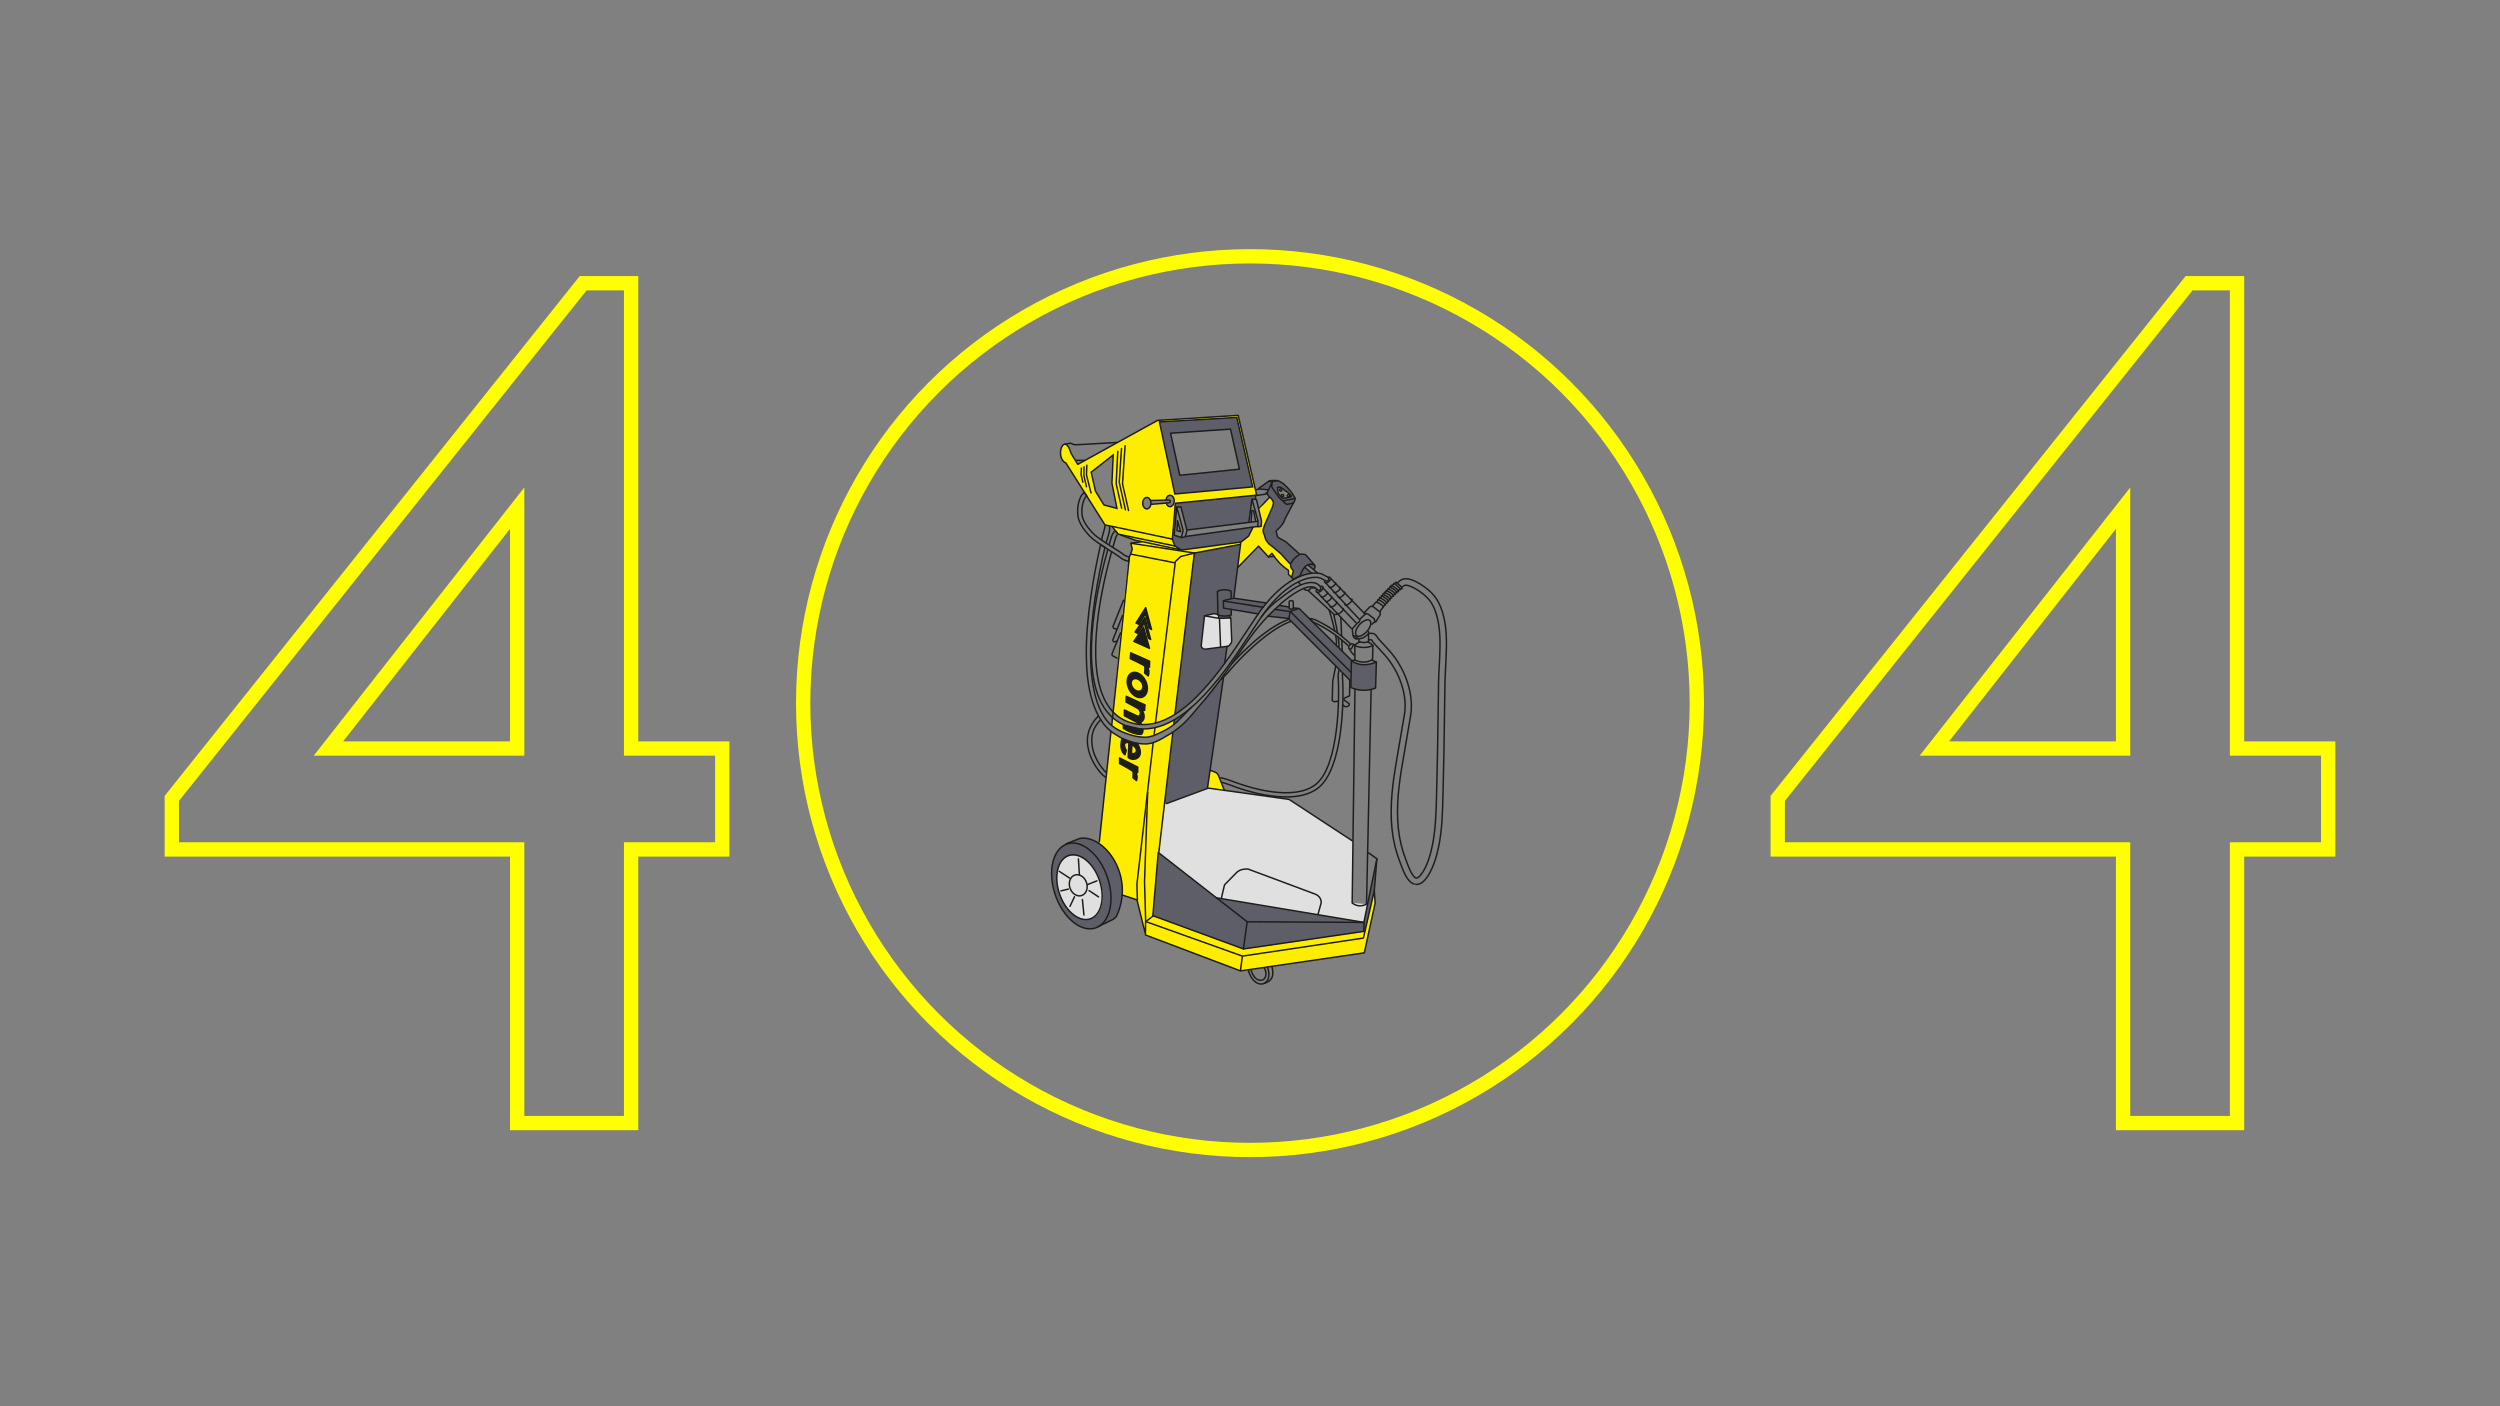 <?xml version="1.0" encoding="UTF-8" standalone="no"?>
<svg
   id="Warstwa_1"
   data-name="Warstwa 1"
   version="1.1"
   viewBox="0 0 4369.5 2457.9"
   sodipodi:docname="404.svg"
   inkscape:version="1.3.2 (091e20e, 2023-11-25, custom)"
   xmlns:inkscape="http://www.inkscape.org/namespaces/inkscape"
   xmlns:sodipodi="http://sodipodi.sourceforge.net/DTD/sodipodi-0.dtd"
   xmlns="http://www.w3.org/2000/svg"
   xmlns:svg="http://www.w3.org/2000/svg">
  <rect x="0" y="0" width="4369.5" height="2457.9" fill="#808080" stroke="none"/>
  <sodipodi:namedview
     id="namedview321"
     pagecolor="#ffffff"
     bordercolor="#000000"
     borderopacity="0.25"
     inkscape:showpageshadow="2"
     inkscape:pageopacity="0.0"
     inkscape:pagecheckerboard="0"
     inkscape:deskcolor="#d1d1d1"
     inkscape:zoom="0.24968532"
     inkscape:cx="2312.9113"
     inkscape:cy="1331.6762"
     inkscape:window-width="1920"
     inkscape:window-height="1147"
     inkscape:window-x="1912"
     inkscape:window-y="-8"
     inkscape:window-maximized="1"
     inkscape:current-layer="Warstwa_1" />
  <defs
     id="defs1">
    <rect
       x="813.023"
       y="564.711"
       width="897.129"
       height="1702.142"
       id="rect459" />
    <rect
       x="837.054"
       y="712.897"
       width="1257.583"
       height="1369.724"
       id="rect321" />
    <style
       id="style1">
      .cls-1 {
        fill: #5d5e67;
      }

      .cls-1, .cls-2, .cls-3, .cls-4, .cls-5, .cls-6, .cls-7, .cls-8, .cls-9, .cls-10 {
        stroke-width: 0px;
      }

      .cls-11 {
        stroke-linecap: square;
      }

      .cls-11, .cls-12, .cls-13, .cls-14, .cls-15, .cls-16, .cls-17, .cls-5, .cls-18, .cls-19, .cls-20, .cls-21, .cls-22, .cls-23, .cls-24 {
        fill: none;
      }

      .cls-11, .cls-12, .cls-14, .cls-15, .cls-16, .cls-17, .cls-18, .cls-19, .cls-20, .cls-21, .cls-22, .cls-23 {
        stroke-linejoin: round;
      }

      .cls-11, .cls-13, .cls-14, .cls-15, .cls-16, .cls-17, .cls-18, .cls-19, .cls-20, .cls-25, .cls-21, .cls-22, .cls-23, .cls-24 {
        stroke: #1d1d1b;
      }

      .cls-11, .cls-13, .cls-14, .cls-19, .cls-25, .cls-24 {
        stroke-width: 3px;
      }

      .cls-12 {
        stroke: #ffed00;
        stroke-width: 12px;
      }

      .cls-12, .cls-13, .cls-14, .cls-15, .cls-16, .cls-17, .cls-18, .cls-20, .cls-21, .cls-22, .cls-23 {
        stroke-linecap: round;
      }

      .cls-13, .cls-25, .cls-24 {
        stroke-miterlimit: 10;
      }

      .cls-2 {
        fill: #989ba5;
      }

      .cls-3 {
        fill: #e0e0e1;
      }

      .cls-4 {
        fill: #f2d9c4;
      }

      .cls-15 {
        stroke-width: 3px;
      }

      .cls-16 {
        stroke-width: 3px;
      }

      .cls-17 {
        stroke-width: 3px;
      }

      .cls-6 {
        fill: #b2b2b2;
      }

      .cls-18 {
        stroke-width: 3px;
      }

      .cls-20 {
        stroke-width: 3px;
      }

      .cls-7 {
        fill: #b58361;
      }

      .cls-25 {
        fill: #86cee3;
      }

      .cls-8 {
        fill: #1d1d1b;
      }

      .cls-21 {
        stroke-width: 3px;
      }

      .cls-9 {
        fill: #afb1bf;
      }

      .cls-22 {
        stroke-width: 3px;
      }

      .cls-23 {
        stroke-width: 3px;
      }

      .cls-10 {
        fill: #ffed00;
      }
    </style>
    <filter
       inkscape:label="Air Spray"
       inkscape:menu="Scatter"
       inkscape:menu-tooltip="Convert to small scattered particles with some thickness"
       width="1.002"
       height="1.004"
       y="-0.002"
       x="-0.001"
       style="color-interpolation-filters:sRGB;"
       id="filter459">
      <feGaussianBlur
         stdDeviation="0.01"
         result="result1"
         id="feGaussianBlur458" />
      <feBlend
         in2="result1"
         result="fbSourceGraphic"
         mode="multiply"
         id="feBlend458" />
      <feTurbulence
         baseFrequency="0.8"
         type="fractalNoise"
         seed="0"
         numOctaves="3"
         result="result3"
         id="feTurbulence458" />
      <feDisplacementMap
         in="fbSourceGraphic"
         xChannelSelector="R"
         yChannelSelector="G"
         scale="50"
         result="result2"
         in2="result3"
         id="feDisplacementMap458" />
      <feMorphology
         radius="1"
         operator="dilate"
         result="result4"
         id="feMorphology458" />
      <feBlend
         mode="screen"
         in2="result2"
         id="feBlend459" />
    </filter>
  </defs>
  <g
     id="g459"
     transform="translate(-128.216,-102.533)">
    <g
       id="Warstwa_7"
       data-name="Warstwa 7"
       style="display:inline;stroke-width:1.151"
       transform="matrix(0.869,0,0,0.869,-901.045,527.578)">
      <path
         class="cls-12"
         d="M 3609.7,1095.4"
         id="path88" />
      <path
         class="cls-10"
         d="M 3553.9,511"
         id="path89" />
      <path
         class="cls-10"
         d="m 3674.6,346.3 -161.7,10.2 -0.4,-0.4 -160.5,88.8 -13.1,-21.5 c -4,-7.7 -7.3,-30 -19.5,-12.8 -7.3,22.8 8.6,32.6 8.6,32.6 l 78.6,123.4 135.5,28.1 5.7,-71.6 c 2.8,-0.5 163.9,-16.4 163.9,-16.4 l -37.2,-160.4 v 0 z m -269.7,180.5 -17.2,-27.8 -8.9,-38.3 44.1,-35.2 -2.2,57.2 9.8,50.3 z m 133.1,2.8 c -3.4,0 -6.3,-2.8 -7.5,-6.9 l -31.5,2.6 c -0.7,5.2 -4,9.2 -8,9.2 -4,0 -8.1,-5.1 -8.1,-11.4 0,-6.3 3.6,-11.4 8.1,-11.4 4.5,0 5.7,2.4 7.1,5.9 l 31.8,-0.8 c 0.5,-5.6 4,-10 8.1,-10 4.1,0 8.2,5.1 8.2,11.5 0,6.4 -3.7,11.5 -8.2,11.5 z m 9.4,-25.2 -31.3,-144.5 155.9,-9.2 c 0,0 32.2,139.5 31.5,139.4 z"
         id="path90" />
      <path
         class="cls-10"
         d="m 3428.3,947.9 c 9.5,7 17.2,13.2 28.6,16.3 5.8,1.6 13.7,3.2 19.6,3.7 5.8,0.5 12.4,-0.2 18.3,0 12.1,0 23.2,-4.9 33.9,-9.7 7.1,-3.2 11.4,-7.9 19,-10.2 L 3585.9,623.3 3458,602.7 c 0,0 3.4,6.6 3.2,12.3 -0.2,5.7 -3.8,9.9 -3.4,10.7 -6.7,4 -34.9,317.4 -34.9,317.4 1.9,2.5 3,3.1 5.2,4.8 z"
         id="path91" />
      <path
         class="cls-10"
         d="m 3523.8,969.3 c -11.3,4.3 -21.6,5.8 -33.8,7.2 -12.2,1.4 -13.6,0 -20.4,-0.3 -5.8,-0.4 -11.5,-2.6 -17.1,-4.3 -11.6,-3.5 -20.9,-10.4 -30.6,-17.6 -0.6,-0.5 -2.3,14.9 -1.5,15.5 19.7,14.2 44.2,24.9 69.5,23.6 5.7,-0.3 11.4,-2.8 16.8,-4.7 5.9,-2 12.1,-4.2 17.4,-7.4 5.1,-3.2 9.7,-5.3 14.9,-8.4 2.2,-1.3 4.1,-3.6 6.5,-4.9 l 0.7,-9.3 c -7.5,3.7 -15,7.8 -22.5,10.6 z"
         id="path92" />
      <path
         class="cls-10"
         d="m 3948.4,1304 -19.3,80.6 -244,35.3 -182.1,-66.9 43.7,-371 c -1.7,1.1 -4,2.7 -5.5,3.7 -5.6,3.6 -10,6.1 -15.9,9.3 -5.5,3 -10.3,5.7 -16,8 -5.7,2.2 -12.1,2.8 -18.3,3.2 -27,1.9 -51,-9.7 -71.6,-24.1 l -24.5,224.6 c 31.5,24.2 46.8,59.4 47.4,104.7 l 28.8,10.1 16.2,70.4 192.6,72.3 248.3,-36.9 21.7,-99.6 -1.4,-23.6 v 0 z"
         id="path93" />
      <path
         class="cls-10"
         d="m 3618.4,1060.3 10.6,4.1 c 0,0 4.7,2.3 6.1,5.7 1.4,3.4 11.4,30.2 11.4,30.2 l -31.4,-4.4 -2.7,0.8 z"
         id="path94" />
      <polygon
         class="cls-10"
         points="3745.7,520.9 3744.4,528.8 3727.9,567 3725,576 3725.4,581.5 3727.3,586 3730.1,595.6 3736.2,603.8 3753.8,618.6 3759,622.7 3761.1,624.8 3776.9,641.6 3777.7,643.3 3779.8,643.8 3780,645.2 3781.1,652.6 3785.4,658.7 3782.6,670.8 3780.9,671.4 3776.4,666.4 3775.6,657.5 3767.4,652 3760.4,645.8 3751.3,635.8 3742.3,623.9 3735.5,631.1 3715.3,609.4 3673.7,652 3679.6,606.3 3679.4,601.2 3695.8,589.3 3704.4,571.1 3714,569.7 3714.4,570.5 3720.8,569.6 3721.6,561.2 3721.8,558.9 3715.8,533.7 3717.2,531.9 3738.4,510.3 3742.7,515.1 "
         id="polygon94" />
      <polygon
         class="cls-10"
         points="3480.4,601.3 3459,604.2 3587,623.7 3679.6,606.3 3679.4,601.2 3559.2,617 3546.5,609 3542.2,594.8 3421.9,570 3433.1,585.7 "
         id="polygon95" />
      <ellipse
         class="cls-10"
         cx="3759.2"
         cy="493.8"
         rx="1.9"
         ry="2.4"
         transform="rotate(-24.6,3759.225,493.662)"
         id="ellipse95" />
      <ellipse
         class="cls-10"
         cx="3763.2"
         cy="505"
         rx="1.9"
         ry="2.4"
         transform="rotate(-24.6,3763.217,505.102)"
         id="ellipse96" />
      <ellipse
         class="cls-10"
         cx="3773.7"
         cy="505.7"
         rx="1.9"
         ry="2.4"
         transform="rotate(-45,3773.666,505.696)"
         id="ellipse97" />
      <path
         class="cls-1"
         d="m 3606.9,749.8 19.2,-5.1 7.7,1.5 -0.8,-46.3 c 8.8,-4.1 17.9,-4 27.5,-0.2 l 0.2,12.5 c 0,0 3.9,-0.6 5.3,0.4 l 12.3,-107.2 -92,17.6 -38.6,324.9 c 38,-27.2 71.5,-61.5 99.9,-103.6 l 4.7,-33.3 c -11.7,1.4 -39.2,5.2 -39.2,5.2 -8.3,2.4 -11.9,-1.6 -12.6,-8.3 l 6.3,-58.1 z"
         id="path97" />
      <path
         class="cls-1"
         d="M 3662.5,710.9"
         id="path98" />
      <path
         class="cls-1"
         d="m 3546,959 -0.7,8.9 c 9.3,-7.5 19.8,-18.4 31.3,-30.4 l -30.7,21.6 v 0 z"
         id="path99" />
      <path
         class="cls-1"
         d="m 3526.3,1128.9 17.6,-145.3 c 16.8,-9.1 54.7,-51.5 68.9,-72.5 15.6,-23.2 25.2,-33.9 31.7,-36.7 l -31,221.3 z"
         id="path100" />
      <polygon
         class="cls-1"
         points="3953.6,1240 3948.2,1303.4 3929.5,1384.2 3927,1383.7 3685.2,1419.3 3503.2,1352.4 3514.1,1225.3 3631.9,1317.1 3927.5,1366.3 "
         id="polygon100" />
      <path
         class="cls-1"
         d="m 3434.9,1263.3 c -13.3,-39 -39.3,-67.5 -76,-66.6 -5.1,0 -20.2,7.9 -25,9.6 -34.4,12.3 -41.2,49.6 -28,102 17.5,48.6 52.9,83.4 93.5,64.3 8.1,-4.7 25.6,-10.9 29.6,-17.3 13.9,-32.1 18.1,-56.3 6,-92 z m -55,93.1 c -21.8,8.2 -50,-13 -63,-47.5 -13,-34.4 -5.8,-69 16.1,-77.2 21.8,-8.2 50,13 63,47.5 13,34.4 5.8,69 -16.1,77.2 z"
         id="path101" />
      <path
         class="cls-1"
         d="M 3412.5,1365.2"
         id="path102" />
      <polygon
         class="cls-1"
         points="3703.9,571.1 3695.8,588.9 3680.4,601.2 3560,617.3 3547.4,608.8 3542,594.9 3547.9,523.2 3710.1,507.1 3708.5,514.8 3702.1,514.8 3695.4,561.1 3571.7,577.2 3559.6,530.6 3551.1,531.1 3545.8,586.5 3560.4,591.9 3568.2,590.6 3569.1,590 "
         id="polygon102" />
      <path
         class="cls-1"
         d="m 3672,350.6 c 0,-1.3 -155.5,9.3 -155.5,9.3 l 30.7,144.7 156.2,-15 c 0,0 -31.3,-137.6 -31.3,-138.9 v 0 z m -132.9,32 120.7,-8.3 17.6,80.8 -120.1,11.8 z"
         id="path103" />
      <path
         class="cls-1"
         d="m 3797.3,624.1 -2,-1.7 -23.4,-21.2 -1.5,-0.6 -14.3,-8.4 -1.7,-1 -1.9,-7 -1.1,-5.1 0.6,-1 7.2,-6.9 5.4,-6.9 3.1,-5.5 1.7,-5.1 1.7,-2.2 1.4,-3.7 13.7,-25.7 2.8,-6.2 v -2.6 l -3.8,-6.9 -13.9,-17.1 -4.9,-4.2 -1.1,-1.8 -9.4,-5 -2.2,-0.4 -4.3,-0.5 h -7.5 l -4.1,0.7 -21.4,14.6 -0.5,1.4 19.4,2.5 -2.6,6.2 1.9,4.8 5.5,5.3 2.1,2.5 1.5,2.4 1.6,3.4 -0.7,7.2 -1.3,3.2 -15.5,35.1 -3.2,10.1 0.7,4.9 1.9,4.6 2.5,9.2 6.2,8.3 23.5,19.6 3.3,3.3 9.4,10.6 4,4.3 1.4,1.4 0.7,0.8 1.7,0.5 1.4,-0.4 1,-1.6 3.8,-6.4 6.9,-6 2.7,-1.6 1.2,-0.7 0.6,-1.7 -0.2,-1.6 z m -42.4,-133.5 4.3,-0.2 1.1,0.6 11.6,8.4 3,2.1 1.7,1.4 3.5,3.4 1.5,1.6 v 1.4 l -1.4,1.4 -15.9,2.7 -1.2,-0.6 -7.7,-8.7 -0.3,-2.2 -1.2,-10.3 1,-0.6 z"
         id="path104" />
      <polygon
         class="cls-1"
         points="3808.9,625.6 3810.6,626.5 3827.8,646.6 3829.1,648.5 3829,653 3826.8,656.5 3815.3,646.8 3811.8,648.1 3808.5,651.7 3809.7,652.5 3822.3,664.1 3815.2,665.3 3805.5,668.1 3800.5,670.1 3789.8,674.7 3784.9,677.2 3782.4,671.2 3785.9,659.2 3781.2,652.7 3780.1,644.4 3781.5,642.8 3785.1,636.8 3786.2,635.6 3793,629.6 3796.9,627.3 3797.5,625.6 3800,625.3 3804.2,625.6 "
         id="polygon104" />
      <polygon
         class="cls-1"
         points="3674.7,715.3 3728.3,723.1 3731.5,723.6 3728.6,727.4 3724.9,732.3 3714.8,745.8 3660.6,736.5 3660.9,747.5 3659.1,748.3 3658.3,748.6 3658.2,753.8 3637.7,754.7 3635.1,754.4 3635.4,752.1 3635.6,748.5 3634.1,747.6 3633.1,700.7 3636.8,698.8 3641.9,697.6 3646.5,697 3650.6,697.3 3655.8,698.3 3659,699.3 3660.2,699.9 3660.8,712.9 3660.6,715.3 3665.7,713.7 "
         id="polygon105" />
      <polygon
         class="cls-1"
         points="3779,740.9 3777,754.8 3734.9,750.1 3741.8,743.4 3749.3,735.9 3757.2,728.3 3777.2,731.6 3777.2,734.8 3780.1,735.7 3782.7,735.8 3785.2,734.9 3785.5,734.5 3785.6,733.1 3797,734.3 "
         id="polygon106" />
      <polygon
         class="cls-1"
         points="3902.6,840.4 3901.6,880.7 3777.1,756 3779,740.9 3797,734.3 3806.6,744.1 3902.9,839.4 "
         id="polygon107" />
      <polygon
         class="cls-1"
         points="3905.6,895.4 3901.3,893.8 3902.6,840.4 3903.3,840.8 3909.8,844 3917.5,846.6 3923.7,847.7 3933,847.7 3941.3,846.2 3948.4,844.1 3952.9,842.4 3950.9,894.2 3943.6,897.2 3930.6,899.1 3917.4,898.4 "
         id="polygon108" />
      <path
         class="cls-3"
         d="m 3608.1,816.9 c -6,-0.8 -9.7,-4.2 -7.2,-14.4 l 6,-52.7 19.9,-4.3 7.2,1.9 1.1,1.3 0.5,0.8 -0.2,5.1 1.6,0.6 23,-1.1 1.9,44.5 c -1.2,6.1 -4,10.2 -8.5,12.3 l -45.3,5.9 v 0 z"
         id="path108" />
      <ellipse
         class="cls-3"
         cx="3356.4"
         cy="1295.9"
         rx="42.2"
         ry="66.6"
         transform="rotate(-20.6,3356.421,1296.069)"
         id="ellipse108" />
      <polygon
         class="cls-3"
         points="3526.2,1128.6 3613.7,1095.8 3777.4,1118.7 3905.3,1202.7 3903.8,1326.9 3932.7,1329.3 3934,1331.8 3927.6,1365.8 3835,1350.5 3631.3,1316.7 3515.2,1225.5 "
         id="polygon109" />
      <g
         id="Warstwa_1-2"
         data-name="Warstwa 1"
         style="display:inline;stroke-width:1.151">
        <polygon
           class="cls-13"
           points="3516.4,359.4 3672,350.5 3703.9,490.1 3547.4,504.4 "
           id="polygon110" />
        <path
           class="cls-14"
           d="m 3512.5,356.4 -160.4,88.5 -13.3,-21.9 c -14,-46.9 -34.2,8.3 -10.5,19.2 l 78.5,124.4 135.5,28.6 6.1,-72.1 163.5,-16.4 -37.2,-160.4 z"
           id="path110" />
        <polygon
           class="cls-13"
           points="3423.4,425.9 3420.8,482.6 3430.9,533.4 3404.7,526.5 3387.7,498.7 3379.1,460.6 "
           id="polygon111" />
        <polyline
           class="cls-13"
           points="3432.6 418.7 3429.3 483.6 3440.4 533.1"
           id="polyline111" />
        <polyline
           class="cls-13"
           points="3440.1 413.1 3435.5 481 3448 536.4"
           id="polyline112" />
        <polyline
           class="cls-13"
           points="3447.3 407.5 3442.1 483.9 3454.2 537.7"
           id="polyline113" />
        <polyline
           class="cls-13"
           points="3359.5 452.4 3358.8 465.6 3362.4 480.6"
           id="polyline114" />
        <polyline
           class="cls-13"
           points="3364.7 449.8 3364.4 467.2 3369.6 489.8"
           id="polyline115" />
        <polyline
           class="cls-13"
           points="3370.3 446.5 3369.6 466.2 3378.8 502.3"
           id="polyline116" />
        <polyline
           class="cls-13"
           points="3421.8 570.8 3433.3 585.2 3547.4 609 3542.2 595.3"
           id="polyline117" />
        <path
           class="cls-14"
           d="m 3438.3,586.6 c 0.9,0.9 29.8,10.8 29.8,10.8 l 91.8,19.5 -12.7,-8.1"
           id="path117" />
        <polygon
           class="cls-14"
           points="3552.6,558 3559.1,580.1 3551.7,578.3 "
           id="polygon117" />
        <path
           class="cls-14"
           d="m 3546,587.3 0.8,0.3 13.6,4.3 3,-11.1 c 0.5,-1.8 0.5,-3.7 0,-5.6 l -12.2,-44.4 -5.2,56.6 v 0 z"
           id="path118" />
        <path
           class="cls-14"
           d="m 3551.2,530.8 8.4,-0.3 11.8,45.7 c 0.3,1.3 0.3,2.7 -0.1,4 l -3.3,10.5 -7.6,1.3"
           id="path119" />
        <path
           class="cls-14"
           d="m 3702.5,515.1 8.9,0.2 10,42.5 c 0.1,0.5 0.2,1 0.1,1.5 l -0.5,10.2 -6.7,1 0.3,-11 c 0,-0.6 0,-1.1 -0.2,-1.7 L 3702.5,515 v 0 z"
           id="path120" />
        <polyline
           class="cls-14"
           points="3561.2 617.1 3680.5 601 3695.6 589.2 3704.7 571.1"
           id="polyline120" />
        <line
           class="cls-14"
           x1="3572.3"
           y1="576.9"
           x2="3713.5"
           y2="559.4"
           id="line120" />
        <line
           class="cls-14"
           x1="3569.3"
           y1="589.8"
           x2="3714.5"
           y2="569.6"
           id="line121" />
        <line
           class="cls-14"
           x1="3696.2"
           y1="561"
           x2="3702.5"
           y2="515.1"
           id="line122" />
        <path
           class="cls-14"
           d="m 3700.8,560.8 1.3,-22.2 c 0,-0.7 0.7,-1.1 1.3,-1 l 1.5,0.3 c 0.6,0 1,0.6 1.2,1.2 l 3.7,20"
           id="path122" />
        <line
           class="cls-14"
           x1="3710"
           y1="507.4"
           x2="3709.3"
           y2="514.7"
           id="line123" />
        <polygon
           class="cls-14"
           points="3659.3,373.9 3677.2,454.5 3557.3,466.8 3538.7,382.2 "
           id="polygon123" />
        <path
           class="cls-14"
           d="m 3742.2,487.5 0.7,-5.7 c 0.2,-1.7 1.6,-3.1 3.3,-3.2 l 7.3,-0.7 c 1.2,-0.1 2.3,0.1 3.4,0.7 l 7.5,4.2 c 0.9,0.5 1.8,1.2 2.5,2.1 9.8,8.7 17,17.8 21.8,27 0.7,0.9 0.9,2.1 0.5,3.2 l -1.9,5.3 c -0.4,1.2 -1.5,2.1 -2.7,2.4 l -10.2,2.3 c -1.4,0.3 -2.9,0 -4,-1.1 l -12.9,-12 c -0.6,-0.6 -1.2,-1.2 -1.7,-1.9 L 3743.3,492 c -0.9,-1.3 -1.3,-2.9 -1.1,-4.5 z"
           id="path123" />
        <path
           class="cls-14"
           d="m 3733,501.9 1.3,4.1 c 0.1,0.4 0.3,0.8 0.6,1.1 l 7.5,7.8 c 0.2,0.2 0.3,0.4 0.5,0.7 l 2.6,5.2 c 0.3,0.6 0.4,1.2 0.2,1.8 l -1.2,6 c 0,0.2 0,0.4 -0.2,0.5 l -16.7,38.6 v 0.3 l -2.6,8 c -0.1,0.4 -0.2,0.8 -0.1,1.2 l 0.5,4.7 c 0,0.3 0.1,0.6 0.2,0.8 l 1.9,4.2 c 0,0 0,0.2 0.1,0.4 l 2.4,8.4 c 0,0.3 0.2,0.6 0.4,0.9 l 5.5,7.5 c 0.2,0.2 0.3,0.4 0.5,0.5 l 7.7,6 15.9,13.5 c 0,0 0.2,0.2 0.3,0.2 l 16.6,18.3 c 0,0 0.2,0.2 0.2,0.3 v 0 c 1.2,1.7 3.7,1.6 4.7,-0.2 l 3.5,-6.2 c 0.2,-0.3 0.4,-0.5 0.6,-0.7 l 7.2,-6.2 c 0.2,0 0.4,-0.3 0.6,-0.4 l 2,-1 c 1.7,-0.9 2.1,-3.2 0.6,-4.5 l -24.6,-22.3 c -0.1,0 -0.3,-0.3 -0.5,-0.4 l -16.2,-9.3 c -0.7,-0.4 -1.1,-1 -1.3,-1.7 l -2.4,-9.6 c -0.2,-0.8 0,-1.6 0.4,-2.3 8.5,-7.1 14.9,-15.1 17.7,-24.6 0,0 0.1,-0.2 0.2,-0.2 l 16.6,-31.5"
           id="path124" />
        <path
           class="cls-14"
           d="m 3679.9,602.3 -6.3,50.3 42,-43.3 20.1,21.6 6.8,-7.2 c 9.8,14.6 20.7,26.2 33.2,34.1 l 0.4,8.3 5.2,5.2"
           id="path125" />
        <line
           class="cls-14"
           x1="3735.6"
           y1="630.9"
           x2="3746.5"
           y2="630"
           id="line125" />
        <path
           class="cls-14"
           d="m 3779.9,645 1.1,7.7 4.8,6.4 -3.4,12.5 2.4,4.8 14.7,-7.7 c 6.3,-18.4 15.4,-27.2 29,-21.1 l -16.9,-19.8 c -1.2,-1.4 -2.9,-2.2 -4.7,-2.2 l -8,-0.2"
           id="path126" />
        <line
           class="cls-14"
           x1="3733"
           y1="501.9"
           x2="3743.2"
           y2="480.1"
           id="line126" />
        <path
           class="cls-14"
           d="m 3762.9,512.3 -7.2,-8.4 c -0.3,-0.4 -0.5,-0.9 -0.6,-1.4 l -1.3,-10.5 c 0,-0.7 0.5,-1.3 1.2,-1.3 h 4 c 0.5,-0.1 0.9,0 1.3,0.3 l 15.3,11.1 5.7,5.4 c 0.9,1.1 0.3,1.8 -1.2,2.9 -6.3,1 -13.1,2.8 -15.8,2.7 -2.7,-0.1 -1,-0.3 -1.4,-0.7 v 0 z"
           id="path127" />
        <ellipse
           class="cls-18"
           cx="3764"
           cy="507.3"
           rx="2"
           ry="2.7"
           transform="rotate(-30,3764.05,507.374)"
           id="ellipse127" />
        <ellipse
           class="cls-17"
           cx="3775.8"
           cy="507.6"
           rx="2"
           ry="2.7"
           transform="rotate(-54.4,3775.785,507.58)"
           id="ellipse128" />
        <ellipse
           class="cls-18"
           cx="3760.1"
           cy="496.4"
           rx="2"
           ry="2.7"
           transform="rotate(-30,3760.018,496.294)"
           id="ellipse129" />
        <line
           class="cls-14"
           x1="3765"
           y1="518.2"
           x2="3789.1"
           y2="513.6"
           id="line129" />
        <path
           class="cls-14"
           d="m 3717,532.9 c 0.3,0 20.4,-21.4 20.4,-21.4"
           id="path129" />
        <path
           class="cls-14"
           d="m 3741.9,480.5 -4.7,-2.4 -21,14.9 c -0.5,0.3 -0.3,1.1 0.3,1.2 l 19.1,1.9"
           id="path130" />
        <path
           class="cls-14"
           d="m 3737.2,478.1 c 4.6,-1 10.1,-1.1 15.9,-0.7"
           id="path131" />
        <line
           class="cls-14"
           x1="3715.3"
           y1="495"
           x2="3710.2"
           y2="495.7"
           id="line131" />
        <polyline
           class="cls-14"
           points="3712.4 507.3 3730.7 504.7 3730.7 502.4 3731.9 502.4"
           id="polyline131" />
        <polyline
           class="cls-11"
           points="3422.1 953.7 3456 630.3 3458.2 625.7 3461.7 615.6 3458.9 603.4 3586.7 623.2"
           id="polyline132" />
        <polyline
           class="cls-14"
           points="3503.8 1004.6 3471.1 1289.2 3472 1321.1 3441.7 1311"
           id="polyline133" />
        <path
           class="cls-14"
           d="M 3503.8,1004.6"
           id="path133" />
        <path
           class="cls-14"
           d="M 3505.5,989.9"
           id="path134" />
        <line
           class="cls-14"
           x1="3507.4"
           y1="974.6"
           x2="3505.5"
           y2="989.9"
           id="line134" />
        <path
           class="cls-14"
           d="M 3507.4,973.9"
           id="path135" />
        <path
           class="cls-14"
           d="M 3508.4,965.2"
           id="path136" />
        <polyline
           class="cls-14"
           points="3586.7 623.2 3559.2 630.2 3548.4 640.3 3508.4 965.2"
           id="polyline136" />
        <line
           class="cls-14"
           x1="3395.5"
           y1="1204"
           x2="3418.9"
           y2="982.2"
           id="line136" />
        <polyline
           class="cls-14"
           points="3492.7 1104.5 3486.4 1284 3488.6 1360.9 3488.2 1390.2 3471.3 1321"
           id="polyline137" />
        <ellipse
           class="cls-22"
           cx="3355.6"
           cy="1295.2"
           rx="42.4"
           ry="67.3"
           transform="rotate(-18.8,3355.604,1295.279)"
           id="ellipse137" />
        <ellipse
           class="cls-15"
           cx="3353.1"
           cy="1291.4"
           rx="17.5"
           ry="21.7"
           transform="rotate(-18.6,3353.223,1291.526)"
           id="ellipse138" />
        <ellipse
           class="cls-22"
           cx="3359.2"
           cy="1292.8"
           rx="55.3"
           ry="89.2"
           transform="rotate(-18.8,3359.124,1292.759)"
           id="ellipse139" />
        <path
           class="cls-14"
           d="m 3328.4,1208.1 28.2,-11 c 0.7,-0.2 1.4,-0.4 2.2,-0.4 48.5,-4.7 108.8,77 71.2,156.9 -1,2.2 -4.9,5.3 -7,6.5 l -29.6,14.2"
           id="path139" />
        <polyline
           class="cls-14"
           points="3488.2 1391.3 3679.2 1463.6 3928.4 1427.3 3950.2 1327.2 3948.5 1302.3 3926.6 1397.6 3683.2 1433.9 3489.9 1364.8"
           id="polyline139" />
        <line
           class="cls-14"
           x1="3683.2"
           y1="1434.2"
           x2="3679.3"
           y2="1463"
           id="line139" />
        <path
           class="cls-14"
           d="m 3695,1462.2 c 12.9,44.3 52.8,31 38.5,-6.1"
           id="path140" />
        <path
           class="cls-14"
           d="m 3700.6,1461.8 c 9.4,33.4 39.9,22.8 26.8,-4.2"
           id="path141" />
        <path
           class="cls-14"
           d="m 3727.6,1488.6 c 14.9,-5.1 19.8,-13.2 15.1,-33.8"
           id="path142" />
        <polygon
           class="cls-14"
           points="3514,1225.4 3692.8,1364.8 3927.9,1366.1 3927.5,1384.1 3685.3,1419.5 3503.1,1352.6 "
           id="polygon142" />
        <line
           class="cls-14"
           x1="3685.3"
           y1="1419.5"
           x2="3692.8"
           y2="1364.8"
           id="line142" />
        <line
           class="cls-14"
           x1="3489.1"
           y1="1364.4"
           x2="3503.5"
           y2="1353.2"
           id="line143" />
        <path
           class="cls-14"
           d="m 3641.2,1316.3 6.1,-25.8 23.6,-24 c 5.3,-5.8 13.3,-8 23.2,-7.9 l 136.8,51.1 c 7.6,3.9 10.7,9.6 10.9,16.6 l -6.7,24.2"
           id="path143" />
        <line
           class="cls-14"
           x1="3630.9"
           y1="1316.6"
           x2="3927.9"
           y2="1366.1"
           id="line144" />
        <line
           class="cls-19"
           x1="3515.1"
           y1="1225.3"
           x2="3543.4"
           y2="983.2"
           id="line145" />
        <polyline
           class="cls-19"
           points="3547.5 947.6 3586.7 623.2 3678.6 605.8"
           id="polyline145" />
        <line
           class="cls-19"
           x1="3545"
           y1="968.5"
           x2="3546.3"
           y2="958.5"
           id="line146" />
        <line
           class="cls-14"
           x1="3459.2"
           y1="603.3"
           x2="3480.8"
           y2="600.5"
           id="line147" />
        <line
           class="cls-14"
           x1="3673.5"
           y1="652.5"
           x2="3666.1"
           y2="712.6"
           id="line148" />
        <polyline
           class="cls-14"
           points="3531 1127 3614.5 1096 3777.1 1118.7 3903.9 1201.8"
           id="polyline148" />
        <polyline
           class="cls-14"
           points="3937.1 1226.3 3953.7 1238.1 3927.9 1364.4"
           id="polyline149" />
        <line
           class="cls-14"
           x1="3948.5"
           y1="1302.3"
           x2="3953.7"
           y2="1238.1"
           id="line149" />
        <line
           class="cls-19"
           x1="3613"
           y1="1096"
           x2="3645.3"
           y2="872.9"
           id="line150" />
        <line
           class="cls-14"
           x1="3647.7"
           y1="844.4"
           x2="3652.4"
           y2="811"
           id="line151" />
        <path
           class="cls-14"
           d="m 3602.4,814 -0.6,-0.7 c -1.1,-1.2 -1.6,-2.8 -1.4,-4.4 l 6.6,-59.4 25.5,4.4 c 3.1,0.5 6.3,0.7 9.5,0.6 l 17.9,-0.8 1.8,45.6 c 0.1,2.5 -0.8,5 -2.5,6.9 l -3.9,4.3 -46.2,6 c -2.5,0.3 -5,-0.6 -6.6,-2.5 z"
           id="path151" />
        <line
           class="cls-14"
           x1="3637.1"
           y1="755.4"
           x2="3639.4"
           y2="812.4"
           id="line152" />
        <polyline
           class="cls-14"
           points="3607 749.5 3626.5 745 3633.5 746.8"
           id="polyline152" />
        <path
           class="cls-14"
           d="m 3660.7,712.7 -0.3,-12.9 c -9.4,-3.8 -18.5,-3.8 -27.4,0.5 l 1,47.7 c 9.4,2.6 18.5,2.8 26.9,-0.3 l -0.2,-10.8"
           id="path152" />
        <line
           class="cls-14"
           x1="3635.4"
           y1="749.1"
           x2="3635.5"
           y2="754.1"
           id="line153" />
        <line
           class="cls-14"
           x1="3658.1"
           y1="749.1"
           x2="3658.1"
           y2="753.2"
           id="line154" />
        <polyline
           class="cls-14"
           points="3714.9 745.7 3645.3 733.9 3645 719.6 3645 719 3665.5 713.9 3731.5 723.7"
           id="polyline154" />
        <line
           class="cls-14"
           x1="3646"
           y1="719.8"
           x2="3724.7"
           y2="732.3"
           id="line155" />
        <polyline
           class="cls-14"
           points="3748.8 736.5 3779.1 740.9 3777 755 3734.6 750.1"
           id="polyline155" />
        <line
           class="cls-14"
           x1="3757.6"
           y1="728.5"
           x2="3776.6"
           y2="731.6"
           id="line156" />
        <polyline
           class="cls-14"
           points="3780.1 740.5 3797 734.6 3785.7 733.6"
           id="polyline156" />
        <path
           class="cls-14"
           d="m 3777.5,734.9 -0.2,-14.4 c 2.8,-2.1 5.5,-2.2 8.2,-0.2 v 14.3 c -2.5,1.8 -5.2,1.7 -8,0.3 z"
           id="path156" />
        <line
           class="cls-14"
           x1="3901.5"
           y1="862.9"
           x2="3780.4"
           y2="741.6"
           id="line157" />
        <line
           class="cls-14"
           x1="3797.8"
           y1="735.2"
           x2="3902.7"
           y2="839.1"
           id="line158" />
        <line
           class="cls-19"
           x1="3775.6"
           y1="754.7"
           x2="3901.2"
           y2="880.7"
           id="line159" />
        <path
           class="cls-14"
           d="m 3902.5,840.1 -1.1,53.6 c 16.6,7.1 33.1,7.4 49.7,1 l 1.6,-52.3 c -17.2,7.1 -34.2,8.1 -50.2,-2.3 z"
           id="path159" />
        <line
           class="cls-14"
           x1="3902.8"
           y1="839.7"
           x2="3909"
           y2="838.5"
           id="line160" />
        <line
           class="cls-14"
           x1="3952.7"
           y1="842.4"
           x2="3943.4"
           y2="838.5"
           id="line161" />
        <path
           class="cls-14"
           d="M 3910.6,842.2"
           id="path161" />
        <path
           class="cls-14"
           d="m 3909.6,897 -5.6,430.1 c 9.6,7 19.2,7.2 28.9,2.3 l 9.2,-431.1"
           id="path162" />
        <path
           class="cls-14"
           d="m 3919.2,802 c -2.9,1.1 -6.9,3.8 -9.8,6 v 30.6 c 14.1,5.9 25.8,4.9 35.6,-1.3 l 0.7,-28.6 c -2.8,-2.1 -7.2,-5.5 -10.1,-6.7"
           id="path163" />
        <path
           class="cls-14"
           d="m 3909.6,809.4 c 11.1,4.9 23.6,4.9 34.9,0.5"
           id="path164" />
        <ellipse
           class="cls-21"
           cx="3926.2"
           cy="774"
           rx="20.2"
           ry="10.1"
           transform="rotate(-48.7,3926.22,774.039)"
           id="ellipse164" />
        <ellipse
           class="cls-16"
           cx="3910.4"
           cy="793"
           rx="1.9"
           ry="4.9"
           transform="rotate(-51.8,3910.387,792.983)"
           id="ellipse165" />
        <polygon
           class="cls-14"
           points="3945.2,730.5 3960.4,742 3960.6,746.8 3951.5,761.7 3949,761.5 3949,756.1 3935.6,745.6 3929,744.9 3929.6,742 3940.3,730.7 "
           id="polygon165" />
        <path
           class="cls-14"
           d="m 3944.9,729.9 7.3,-8.2 c 5.4,1.7 11.5,4.9 14.6,9.6 l -6.4,8.7"
           id="path165" />
        <polyline
           class="cls-14"
           points="3905.6 789 3904.1 775.9 3914.1 764.4 3918.4 761.6 3920.1 755.5 3931 745.5"
           id="polyline165" />
        <line
           class="cls-14"
           x1="3943.5"
           y1="766.5"
           x2="3949.2"
           y2="761.7"
           id="line165" />
        <path
           class="cls-14"
           d="m 3914.2,794.5 c 0,0 9.8,4.8 22.4,-8.9"
           id="path166" />
        <path
           class="cls-14"
           d="m 3936.8,781.3 0.3,19.3 c -5.9,3.4 -12.5,3.4 -19.5,0.5 v -5.8"
           id="path167" />
        <g
           id="g172"
           style="stroke-width:1.151">
          <path
             class="cls-24"
             d="m 3407.3,567.1 c -1.1,9.6 -6.1,20.3 -7.2,29.9"
             id="path168" />
          <path
             class="cls-24"
             d="m 3409,603.3 c 2.6,-10 8.3,-23 7.2,-34.5"
             id="path169" />
          <path
             class="cls-24"
             d="M 3592.1,925.2"
             id="path170" />
          <path
             class="cls-24"
             d="m 3580.9,933.1 c -7.6,7.4 -26.7,28.1 -35.1,34.8 -9.1,7.3 -19.3,12.6 -29.8,17.5 -9.3,4.4 -17.9,8.2 -28.3,8.3 -9.6,0 -19.1,-1.7 -28.3,-4.4 -17,-5 -36.1,-13.5 -47.6,-27.6 -19.1,-23.4 -26.7,-54.4 -30.6,-83.7 -4.7,-35.6 -3.9,-71.9 -0.9,-107.7 3.2,-38.9 9.4,-77.5 17.1,-115.7 3,-14.7 5.9,-28.2 9.4,-42.8 l -8.8,-5.5 c -7.6,33.5 -14,67.4 -19.1,101.4 -5.8,39.3 -9.8,78.9 -9.6,118.7 0.2,32 2.8,64.7 12.4,95.3 8.4,26.5 22.6,53.3 47.6,67.2 17.3,11.8 40,19.1 61.1,18.2 11.7,-0.5 22.6,-5.8 32.7,-11.5 10.5,-5.8 20.7,-12 30.2,-19.4 19.7,-15.2 34.3,-35.3 50.5,-53.9 24,-27.5 45,-57.3 65.7,-87.3 20.1,-29.3 39.6,-58.5 64.4,-84.1 18.1,-18.6 37.6,-37.3 60.3,-50.3 8.5,-4.9 18.8,-10.1 28.9,-9.5 4.1,0.2 7.2,1.7 9.7,4.8 2.1,2.6 6.3,3.9 7.9,-0.2 1.3,-3.3 -2.1,-6.8 -4.5,-8.7 -5.8,-4.7 -13.7,-5.1 -20.8,-4 -16.4,2.7 -31.4,12.9 -44.4,22.7 -25.2,19.1 -31.5,22.5 -50.9,47.4"
             id="path171" />
          <path
             class="cls-24"
             d="M 3570.3,945.2"
             id="path172" />
        </g>
        <g
           id="g174"
           style="stroke-width:1.151">
          <path
             class="cls-24"
             d="m 3422.5,612.1 c 2.6,-9.3 4.4,-15.1 5.9,-20 0.9,-2.9 4.4,-7.3 4.3,-7.4 -1.8,-2.3 -4.5,-5.5 -5.1,-6.5 -0.3,-0.4 -5.8,6.1 -7.4,11.3 -1.4,4.5 -2.9,9.3 -5.3,17.6"
             id="path173" />
          <path
             class="cls-24"
             d="m 3412.6,615.7 c -19,67.6 -56.4,226.7 -12.7,309.6 12.6,24 31.2,39.9 55.3,47.3 9.8,3 19.6,4.4 29.2,4.4 88.9,0 167.5,-119.9 216.4,-194.5 10.6,-16.1 19.7,-30.1 27.3,-40.3 21.8,-29.4 45.8,-50.8 69.3,-61.9 19.2,-9 34.6,-9.5 42.6,-6.9 0.8,0.4 4,2.1 9.3,5 0.6,0.4 1.1,0.6 1.3,0.7 2.1,1.1 4.7,0.4 5.8,-1.7 1.1,-2.1 0.4,-4.7 -1.7,-5.8 -0.2,0 -0.6,-0.3 -1.2,-0.7 -7.9,-4.4 -9.8,-5.4 -10.7,-5.7 -19,-6.2 -68.8,0.7 -121.5,71.7 -7.7,10.4 -16.9,24.4 -27.6,40.7 -52.9,80.7 -141.4,215.6 -235.9,186.6 -21.8,-6.7 -38.7,-21.2 -50.2,-43.1 -41.8,-79.3 -6.3,-233.1 12.6,-300.9"
             id="path174" />
        </g>
        <g
           id="g178"
           style="stroke-width:1.151">
          <path
             class="cls-24"
             d="M 3638.2,1076.9"
             id="path175" />
          <path
             class="cls-24"
             d="m 3884.9,864.2 c -0.4,1 -0.6,4.3 -0.4,6.9 3.3,46 1.3,185.9 -49.2,224.8 -17.3,13.4 -40.6,17.9 -64.4,17.9 -39.9,0 -81.2,-12.9 -97.7,-18.7 -0.4,0 -1.3,-0.5 -2.7,-1 -23.2,-8.7 -29.1,-10.1 -30.5,-10.1"
             id="path176" />
          <path
             class="cls-24"
             d="M 3879.2,859.6"
             id="path177" />
          <path
             class="cls-24"
             d="m 3637.8,1075.9 c 2.2,-0.9 4,-1.7 35.8,10.2 1.3,0.5 2.2,0.8 2.5,0.9 25.2,8.9 110.9,35.2 154,2.1 48.3,-37.2 48.4,-180.9 45.8,-217.4 0,0 -0.2,-10.3 2.5,-13.6"
             id="path178" />
        </g>
        <polygon
           class="cls-14"
           points="3484.3,772 3496.4,814.9 3464.9,800.9 "
           id="polygon178" />
        <polygon
           class="cls-14"
           points="3487.1,753 3467.3,782.1 3472.7,785 3484.8,765.6 3486.6,766.1 3494.1,794.4 3498.7,797.1 "
           id="polygon179" />
        <polygon
           class="cls-14"
           points="3474.9,766.5 3488.1,745.5 3495.5,774.1 3500.5,777.1 3488.7,733 3469.2,763.9 "
           id="polygon180" />
        <path
           class="cls-14"
           d="m 3457.7,835.7 0.9,-11.8 38,16.8 -0.3,12.2 -4.9,-3.2 c 4.6,8.5 4.5,15.1 2.5,20.7 l -7.4,-6 c 0,0 1.3,-10.7 0.4,-13.3 -0.9,-2.6 -29.2,-15.4 -29.2,-15.4 z"
           id="path180" />
        <path
           class="cls-14"
           d="m 3436.2,1046.6 v -11.2 l 36.6,18.4 -0.3,10.9 -4.7,-3.2 c 4.4,8.6 4.4,13.7 2.4,19.4 l -7,-5.7 c 0,0 0.8,-9.6 0,-12.2 -0.8,-2.6 -26.9,-16.3 -26.9,-16.3 h -0.1 z"
           id="path181" />
        <ellipse
           class="cls-20"
           cx="3471.3"
           cy="888.4"
           rx="10.4"
           ry="14"
           transform="rotate(-37.7,3471.37,888.334)"
           id="ellipse181" />
        <ellipse
           class="cls-23"
           cx="3471.8"
           cy="888.5"
           rx="18.6"
           ry="26.7"
           transform="rotate(-25.2,3471.833,888.546)"
           id="ellipse182" />
        <path
           class="cls-19"
           d="m 3483.1,977 c 0.6,4.7 -0.4,8.5 -3.3,11 -12.5,0 -24.4,-4.9 -35.8,-11.9 l -0.4,-8.2"
           id="path182" />
        <path
           class="cls-19"
           d="m 3474.1,967.7 c -0.4,-1 -0.9,-2 -1.6,-3 l -26.8,-14.4 0.2,-11.5 27.9,13.1 c 4.8,-3.3 6.3,-7.9 0.5,-15.4 l -25.2,-13.7 0.5,-11.5 37.8,17.4 -0.9,11.1 -5.4,-2 c 7.4,13.5 5.2,21.5 -2.6,26.3 0.7,1.4 1.3,2.7 1.8,4"
           id="path183" />
        <path
           class="cls-19"
           d="m 3459,973.6 9.6,4.7 c 2.7,0 4.6,-0.7 5.6,-1.9"
           id="path184" />
        <path
           class="cls-14"
           d="M 3443.4,966.6"
           id="path185" />
        <path
           class="cls-14"
           d="m 3447,1029.1 2.7,-9.1 c -0.4,-0.2 -11,-18.3 5.4,-15.5 l -1.6,29.6 c 8.4,9.1 36.5,3.2 18.6,-27.8 -15.3,-3.1 -19.2,-5.6 -31.1,-10.2 -4.2,16.1 -1.5,27.3 6.1,32.9 v 0 z"
           id="path186" />
        <path
           class="cls-14"
           d="m 3461,1008.5 c 13,7.6 11.6,20 -1,18 z"
           id="path187" />
        <path
           class="cls-14"
           d="m 3832.7,695.5 c -4.5,8.1 3.4,8 8.3,4.2 5.2,-4 7.4,-11.1 -1.2,-9.4"
           id="path188" />
        <path
           class="cls-14"
           d="m 3849.1,678.4 c -2.3,5.8 3.5,5.9 7.7,2.4 4.4,-3.7 5.8,-10.4 -1.5,-8.9"
           id="path189" />
        <path
           class="cls-14"
           d="m 3841.7,710.9 c 1,4.5 16.5,-6.9 12,-8.8"
           id="path190" />
        <path
           class="cls-14"
           d="m 3850.7,720.2 c 1,4.5 16,-7.5 11.5,-9.4"
           id="path191" />
        <path
           class="cls-14"
           d="m 3859.6,730.7 c 1.1,5.5 17.9,-7.6 12.6,-9.9"
           id="path192" />
        <path
           class="cls-14"
           d="m 3873.4,744.4 c 1.1,5.3 16.9,-7.5 11.9,-9.7"
           id="path193" />
        <path
           class="cls-11"
           d="m 3889.7,726.2 c -0.3,8.6 20.6,-10.6 12.2,-10.2"
           id="path194" />
        <path
           class="cls-14"
           d="m 3876,711.3 c 1.2,6 18,-8.1 12,-9.6"
           id="path195" />
        <path
           class="cls-14"
           d="m 3858,691.8 c 1,4.5 16.7,-7 12.1,-8.9"
           id="path196" />
        <path
           class="cls-14"
           d="m 3866.6,701.4 c 1.3,5.7 18.2,-6.8 12.3,-9.2"
           id="path197" />
        <line
           class="cls-14"
           x1="3834.1"
           y1="702.5"
           x2="3902.1"
           y2="774.5"
           id="line197" />
        <line
           class="cls-14"
           x1="3911.5"
           y1="763.1"
           x2="3845.6"
           y2="693.7"
           id="line198" />
        <line
           class="cls-14"
           x1="3850.8"
           y1="683.2"
           x2="3917.9"
           y2="756.1"
           id="line199" />
        <line
           class="cls-14"
           x1="3929"
           y1="744.9"
           x2="3860.7"
           y2="674.2"
           id="line200" />
        <line
           class="cls-14"
           x1="3355.4"
           y1="1270.2"
           x2="3353.4"
           y2="1238.3"
           id="line201" />
        <line
           class="cls-14"
           x1="3314.9"
           y1="1263.4"
           x2="3335.7"
           y2="1277"
           id="line202" />
        <line
           class="cls-14"
           x1="3318.3"
           y1="1302.7"
           x2="3333.1"
           y2="1299.1"
           id="line203" />
        <line
           class="cls-14"
           x1="3336.5"
           y1="1333.7"
           x2="3345.5"
           y2="1314.5"
           id="line204" />
        <line
           class="cls-14"
           x1="3361.4"
           y1="1320.1"
           x2="3364.5"
           y2="1351.2"
           id="line205" />
        <line
           class="cls-14"
           x1="3374.9"
           y1="1302.2"
           x2="3393.9"
           y2="1314.8"
           id="line206" />
        <line
           class="cls-14"
           x1="3371.9"
           y1="1289.9"
           x2="3390.6"
           y2="1282.5"
           id="line207" />
        <path
           class="cls-14"
           d="m 3618.6,1060.2 9.6,3.6 c 3.2,1.3 5.8,3.9 7.1,7.2 l 11.3,28.7"
           id="path207" />
        <path
           class="cls-14"
           d="m 3870.9,851 -5.9,29.3 -1.1,39.1 0.4,0.6 c 1.2,1.5 3.1,2.4 5.1,2.1 l 6.6,-0.9"
           id="path208" />
        <path
           class="cls-14"
           d="m 3885.3,928.6 c 5.7,8.5 16.8,0.4 11.6,-3.3 l -8.7,-6 c -1.3,-1.3 -1,-3.4 0.5,-4.4 l 10,-4.5 0.5,-31.3"
           id="path209" />
        <g
           id="g211"
           style="stroke-width:1.151">
          <path
             class="cls-24"
             d="m 3781.3,760.3 c -52,18.5 -114.2,88.3 -114.8,89 -0.3,0.3 -18.8,23 -27.9,29.2"
             id="path210" />
          <path
             class="cls-24"
             d="m 3662.2,845.6 c 2.4,-2.9 61.5,-70.4 115,-89.3"
             id="path211" />
        </g>
        <g
           id="g214"
           style="stroke-width:1.151">
          <path
             class="cls-24"
             d="m 3896.6,809.7 c -0.3,0 -0.5,-0.3 -0.8,-0.5 -19.7,-17.9 -39.1,-32.7 -69.6,-47 -1.4,-0.7 -9.2,-7.8 -7.6,-7.5 2.5,0.4 8.6,1.7 10.1,2.3 31.1,14.5 50.9,29.6 71,47.9 0.3,0.3 1.2,1.3 1.4,1.6"
             id="path212" />
          <path
             class="cls-24"
             d="m 3897.8,809.9 c -0.4,0 -0.8,0 -1.2,-0.2"
             id="path213" />
          <path
             class="cls-24"
             d="M 3900.8,806.4"
             id="path214" />
        </g>
        <path
           class="cls-14"
           d="m 3899.7,816.2 h -0.6 c -1.2,-0.4 -2.1,-1.5 -2,-2.8 v -1.9 c 0.2,-1 0.7,-2 1.5,-2.6 l 3.3,-2.6 c 0.9,-0.7 2.1,-0.8 3.1,-0.3 v 0 c 1.2,0.6 1.6,2.1 1,3.2 l -3.1,5.6 c -0.6,1.1 -1.9,1.7 -3.2,1.4 z"
           id="path215" />
        <path
           class="cls-14"
           d="m 3898.5,816.1 c 0,0 5.1,9.6 10.2,12.9"
           id="path216" />
        <line
           class="cls-19"
           x1="3905.8"
           y1="807.1"
           x2="3909.9"
           y2="807.7"
           id="line216" />
        <path
           class="cls-14"
           d="m 3955.9,716.6 c 0,0 12.4,5 14.3,11.1"
           id="path217" />
        <path
           class="cls-14"
           d="m 3959.1,712.7 c 0,0 12.6,5.3 14.7,11.4"
           id="path218" />
        <path
           class="cls-14"
           d="m 3962.7,709.1 c 0,0 12.5,5.3 14.3,11.5"
           id="path219" />
        <path
           class="cls-14"
           d="m 3965.8,705.9 c 0,0 12.6,5.2 14.4,11.4"
           id="path220" />
        <path
           class="cls-14"
           d="m 3968.6,702.1 c 0,0 13.2,5 14.8,11.3"
           id="path221" />
        <path
           class="cls-14"
           d="m 3972.4,698.5 c 0,0 13.4,5.3 14.8,11.7"
           id="path222" />
        <path
           class="cls-14"
           d="m 3976.1,695 c 0,0 13.1,5.4 14.5,11.8"
           id="path223" />
        <path
           class="cls-14"
           d="m 3979.3,691.5 c 0,0 13.8,5.6 14.7,12.1"
           id="path224" />
        <path
           class="cls-14"
           d="m 3982.1,688.1 c 0,0 14.2,6.4 15.2,12.8"
           id="path225" />
        <path
           class="cls-14"
           d="m 3991.8,681.9 c 0,0 11.4,6.9 12.4,13.3"
           id="path226" />
        <path
           class="cls-14"
           d="m 3987.9,684.1 c 0,0 11.4,6.9 12.4,13.3"
           id="path227" />
        <path
           class="cls-14"
           d="m 3953.5,721.4 c 0,0 30.8,-36.9 39.5,-38.8"
           id="path228" />
        <path
           class="cls-14"
           d="m 3966.6,731.3 c 0,0 28.5,-35 37.2,-37"
           id="path229" />
        <g
           id="g231"
           style="stroke-width:1.151">
          <path
             class="cls-24"
             d="m 3994.4,683.5 4.8,-3.9 c 16.4,-15.4 51.3,11.1 63.4,22.6 10.2,9.7 17.9,23.1 23,39.8 9.4,30.7 8.7,62.7 7,98.3 -0.2,4.3 -0.4,8.6 -0.7,12.9 -0.5,9.3 -1,18.8 -1.2,28.2 -0.4,22.9 -0.7,46.2 -1,68.8 -0.7,48.8 -1.4,99.3 -2.8,149 -0.1,3.9 -0.2,7.9 -0.3,11.8 -0.8,33.3 -1.7,67.8 -8.2,100.7 -3.5,17.7 -11.7,50.1 -27.6,68.4 -5.5,6.4 -11.3,9.6 -17.2,9.6 -5.9,0 -2,0 -3,-0.3 -14.9,-2.7 -23.2,-25.1 -28.7,-40 -0.7,-1.9 -1.4,-3.7 -1.9,-5.1 -8.1,-20.4 -13.5,-42.8 -15.9,-66.6 -4.7,-46 1.5,-92.3 8.9,-135.6 l 16.2,-94.6 c 6.2,-38 -9.4,-84.9 -39.7,-119.3 -5.1,-5.8 -9.5,-10.5 -13.8,-15.1 -2.8,-3 -5.6,-6 -8.6,-9.3 -0.9,-1 -1.6,-2.1 -2.3,-3.3 -0.5,-0.8 -1.3,-2.1 -1.9,-2.8 h -5.4"
             id="path230" />
          <path
             class="cls-24"
             d="m 3937.1,784.7 h 6.6 c 6.3,0 9.8,5.6 11.8,9 0.3,0.5 0.8,1.2 0.9,1.5 2.9,3.2 5.7,6.1 8.4,9.1 4.3,4.6 8.8,9.4 14.1,15.4 32.8,37.2 49.5,88.2 42.8,129.9 l -16.2,94.7 c -7.3,42.3 -13.3,87.6 -8.7,132.1 2.3,22.6 7.4,43.9 15.1,63.2 0.6,1.5 1.3,3.3 2,5.4 3.3,9.1 11.2,30.3 18.9,31.8 2.7,0.5 6,-2.5 8.2,-5.1 14,-16.1 21.5,-46 24.7,-62.5 6.3,-31.9 7.1,-65.7 8,-98.5 0.1,-4 0.2,-7.9 0.3,-11.8 1.4,-49.6 2.1,-100 2.8,-148.8 0.3,-22.6 0.6,-45.9 1,-68.8 0.2,-9.6 0.7,-19.3 1.2,-28.7 0.2,-4.3 0.5,-8.5 0.7,-12.8 1.6,-34.4 2.3,-65.2 -6.5,-93.9 -4.4,-14.6 -11,-26.1 -19.6,-34.2 -17.1,-16.3 -40.2,-27.7 -45.7,-22.5 l -5,2.9"
             id="path231" />
        </g>
        <g
           id="g233"
           style="stroke-width:1.151">
          <path
             class="cls-24"
             d="m 3408.9,1074.1 c -5.2,-0.7 -24.4,-21.6 -32.7,-46.4 -6.8,-20.4 -10.3,-49.1 17.9,-77.3"
             id="path232" />
          <path
             class="cls-24"
             d="m 3398.9,957.8 c -16.4,16.4 -20.7,32.3 -17.8,53.1 4,29.4 26,52.8 29.4,54.7"
             id="path233" />
        </g>
        <path
           class="cls-14"
           d="m 3444,718.3 -20.8,51.8 c -0.8,1.9 0.3,4.1 2.2,4.8 l 4.5,1.4"
           id="path234" />
        <path
           class="cls-14"
           d="m 3442.1,749.1 -19.2,48 c -0.8,1.9 0.3,4.1 2.2,4.8 l 5.8,-1.5"
           id="path235" />
        <path
           class="cls-14"
           d="m 3438.1,783.9 -17,41.7 c -0.8,1.9 0.3,4.1 2.2,4.8 l 7.6,4.1"
           id="path236" />
        <path
           class="cls-24"
           d="m 3454.7,639.9 c -9.6,-2.1 -12.9,-4.6 -17.5,-8.1 -2.6,-1.9 -5.5,-4.1 -10.4,-7.1 -7.7,-4.5 -35,-22.3 -42.5,-28.3 -11.5,-9.3 -26.1,-26.4 -30.7,-42.1 -4.2,-14.4 -1.2,-43.5 11.4,-52.8 l 5.1,6.9 c -8.4,6.1 -12,30.7 -8.3,43.4 3.9,13.3 17,29.1 27.9,37.9 6.7,5.4 33.3,22.9 41.4,27.6 5.4,3.2 8.7,5.6 11.3,7.6 4.2,3.2 5.5,4.5 13.3,6.3 l -1,8.6 v 0 z"
           id="path237" />
        <ellipse
           class="cls-11"
           cx="3491"
           cy="522.9"
           rx="8.3"
           ry="11.5"
           id="ellipse237" />
        <path
           class="cls-11"
           d="m 3530.3,523 c 1.1,4.4 3.9,7 7.5,7 3.6,0 8.3,-5.1 8.3,-11.5 0,-6.4 -3.7,-11.5 -8.3,-11.5 -4.6,0 -7.3,3.9 -8.1,9"
           id="path238" />
        <path
           class="cls-11"
           d="m 3498.7,517.5 36.2,-1 c 4.4,0 4.7,5.5 0.2,5.8 l -35.2,2.8"
           id="path239" />
        <line
           class="cls-14"
           x1="3815.6"
           y1="647.5"
           x2="3834.6"
           y2="663.6"
           id="line239" />
        <line
           class="cls-14"
           x1="3808.8"
           y1="652.1"
           x2="3822.8"
           y2="664"
           id="line240" />
        <path
           class="cls-14"
           d="m 3828.4,647.5 c 1.8,2.9 1,5.7 -1.5,8.5"
           id="path240" />
        <line
           class="cls-19"
           x1="3795.6"
           y1="681"
           x2="3800.5"
           y2="687.4"
           id="line241" />
        <polyline
           class="cls-14"
           points="3806.4 694.5 3810.6 698 3817.3 698.2 3820.8 693.4 3830 693.4"
           id="polyline241" />
        <polyline
           class="cls-14"
           points="3815.2 698.4 3868.1 747.2 3873.5 746.3"
           id="polyline242" />
        <path
           class="cls-19"
           d="m 3870.7,788.4 c 1.6,8.9 2.3,16.6 1.1,20.4"
           id="path242" />
        <path
           class="cls-14"
           d="m 3858,738.6 c 0,0 6.8,21.6 11,41.3"
           id="path243" />
        <path
           class="cls-14"
           d="m 3876,792.5 c 1.3,9 1.9,16.8 1,20.5"
           id="path244" />
        <path
           class="cls-14"
           d="m 3866.7,745.9 c 0,0 4.7,19.6 7.9,38"
           id="path245" />
        <line
           class="cls-19"
           x1="3882.8"
           y1="790.3"
           x2="3881.2"
           y2="752.2"
           id="line245" />
        <line
           class="cls-19"
           x1="3884"
           y1="820.7"
           x2="3883.1"
           y2="797.9"
           id="line246" />
        <path
           class="cls-24"
           d="m 3325.4,404.5 10.8,-2.1 c 1.5,-0.2 3.1,0.1 4.4,0.9 l 1.6,0.9 c 1.1,0.6 2.3,1 3.5,1 h 8.6 l 76.9,-4.4"
           id="path246" />
        <line
           class="cls-24"
           x1="3347"
           y1="436.6"
           x2="3367.3"
           y2="437"
           id="line247" />
        <line
           class="cls-24"
           x1="3421.9"
           y1="954.3"
           x2="3420.4"
           y2="970.5"
           id="line248" />
        <line
           class="cls-24"
           x1="3547.4"
           y1="642.9"
           x2="3458.8"
           y2="625.4"
           id="line249" />
        <g
           id="Warstwa_1_kopia"
           data-name="Warstwa 1 kopia"
           style="stroke-width:1.151">
          <polygon
             class="cls-8"
             points="3496.4,814.9 3464.9,800.9 3484.3,772 "
             id="polygon249" />
          <polygon
             class="cls-8"
             points="3467.3,782.1 3472.7,785 3484.8,765.6 3486.6,766.1 3494.1,794.4 3498.7,797.1 3487.1,753 "
             id="polygon250" />
          <polygon
             class="cls-8"
             points="3488.1,745.5 3495.5,774.1 3500.5,777.1 3488.7,733 3469.2,763.9 3474.9,766.5 "
             id="polygon251" />
          <path
             class="cls-8"
             d="m 3457.7,835.7 0.9,-11.8 38,16.8 -0.3,12.2 -4.9,-3.2 c 4.6,8.5 4.5,15.1 2.5,20.7 l -7.4,-6 c 0,0 1.3,-10.7 0.4,-13.3 -0.9,-2.6 -29.2,-15.4 -29.2,-15.4 z"
             id="path251" />
          <path
             class="cls-8"
             d="m 3436.2,1046.6 v -11.2 l 36.6,18.4 -0.3,10.9 -4.7,-3.2 c 4.4,8.6 4.4,13.7 2.4,19.4 l -7,-5.7 c 0,0 0.8,-9.6 0,-12.2 -0.8,-2.6 -26.9,-16.3 -26.9,-16.3 h -0.1 z"
             id="path252" />
          <path
             class="cls-8"
             d="m 3488.7,880.5 c -6.3,-13.3 -18.9,-20.6 -28.2,-16.2 -9.3,4.4 -11.8,18.8 -5.5,32.1 6.3,13.3 18.9,20.6 28.2,16.2 9.3,-4.4 11.8,-18.8 5.5,-32.1 z m -8.7,19.3 c -4.5,3.5 -12,1.4 -16.7,-4.7 -4.7,-6.1 -4.9,-13.9 -0.3,-17.4 4.5,-3.5 12,-1.4 16.7,4.7 4.7,6.1 4.9,13.9 0.3,17.4 z"
             id="path253" />
          <path
             class="cls-8"
             d="m 3474.1,967.7 c -0.4,-1 -0.9,-2 -1.6,-3 l -26.8,-14.4 0.2,-11.5 27.9,13.1 c 4.8,-3.3 6.3,-7.9 0.5,-15.4 l -25.2,-13.7 0.5,-11.5 37.8,17.4 -0.9,11.1 -5.4,-2 c 7.4,13.5 5.2,21.5 -2.6,26.3 0.7,1.4 1.3,2.7 1.8,4"
             id="path254" />
          <path
             class="cls-8"
             d="m 3483.1,977 -39.6,-9.1 0.4,8.2 c 11.5,7 23.3,11.9 35.8,11.9 2.9,-2.6 4,-6.3 3.3,-11 z m -14.5,1.3 -9.6,-4.7 15.2,2.8 c -1.1,1.2 -2.9,1.9 -5.6,1.9 z"
             id="path255" />
          <path
             class="cls-8"
             d="m 3472,1006.4 c -15.3,-3.1 -19.2,-5.6 -31.1,-10.2 -4.2,16.1 -1.5,27.3 6.1,32.9 l 2.7,-9.1 c -0.4,-0.2 -11,-18.3 5.4,-15.5 l -1.6,29.6 c 8.4,9.1 36.5,3.2 18.6,-27.8 v 0 z m -12,20.1 1,-18 c 13,7.6 11.6,20 -1,18 z"
             id="path256" />
        </g>
      </g>
    </g>
    <path
       style="font-size:733.333px;font-family:'Gill Sans MT';-inkscape-font-specification:'Gill Sans MT';white-space:pre;display:inline;fill:none;stroke:#ffff00;stroke-width:25;stroke-dasharray:none;paint-order:markers stroke fill"
       d="m 1147.515,597.542 h 83.749 v 813.301 h 159.327 v 176.353 h -159.327 v 478.229 h -199.159 V 1587.196 H 428.5 v -89.214 z m -115.41,813.301 V 990.706 l -329.889,420.136 z"
       id="text459"
       aria-label="4" />
    <path
       style="font-size:733.333px;font-family:'Gill Sans MT';-inkscape-font-specification:'Gill Sans MT';white-space:pre;display:inline;fill:none;stroke:#ffff00;stroke-width:25;stroke-dasharray:none;paint-order:markers stroke fill"
       d="m 3954.355,597.542 h 83.749 v 813.301 h 159.327 v 176.353 h -159.327 v 478.229 h -199.159 v -478.229 h -603.605 v -89.214 z m -115.41,813.301 V 990.706 l -329.889,420.136 z"
       id="text459-6"
       aria-label="4" />
    <circle
       style="display:inline;fill:none;fill-opacity:1;stroke:#ffff00;stroke-width:25;stroke-dasharray:none;stroke-dashoffset:0;paint-order:markers stroke fill"
       id="path459"
       cx="2312.966"
       cy="1331.483"
       r="780.983" />
  </g>
</svg>
